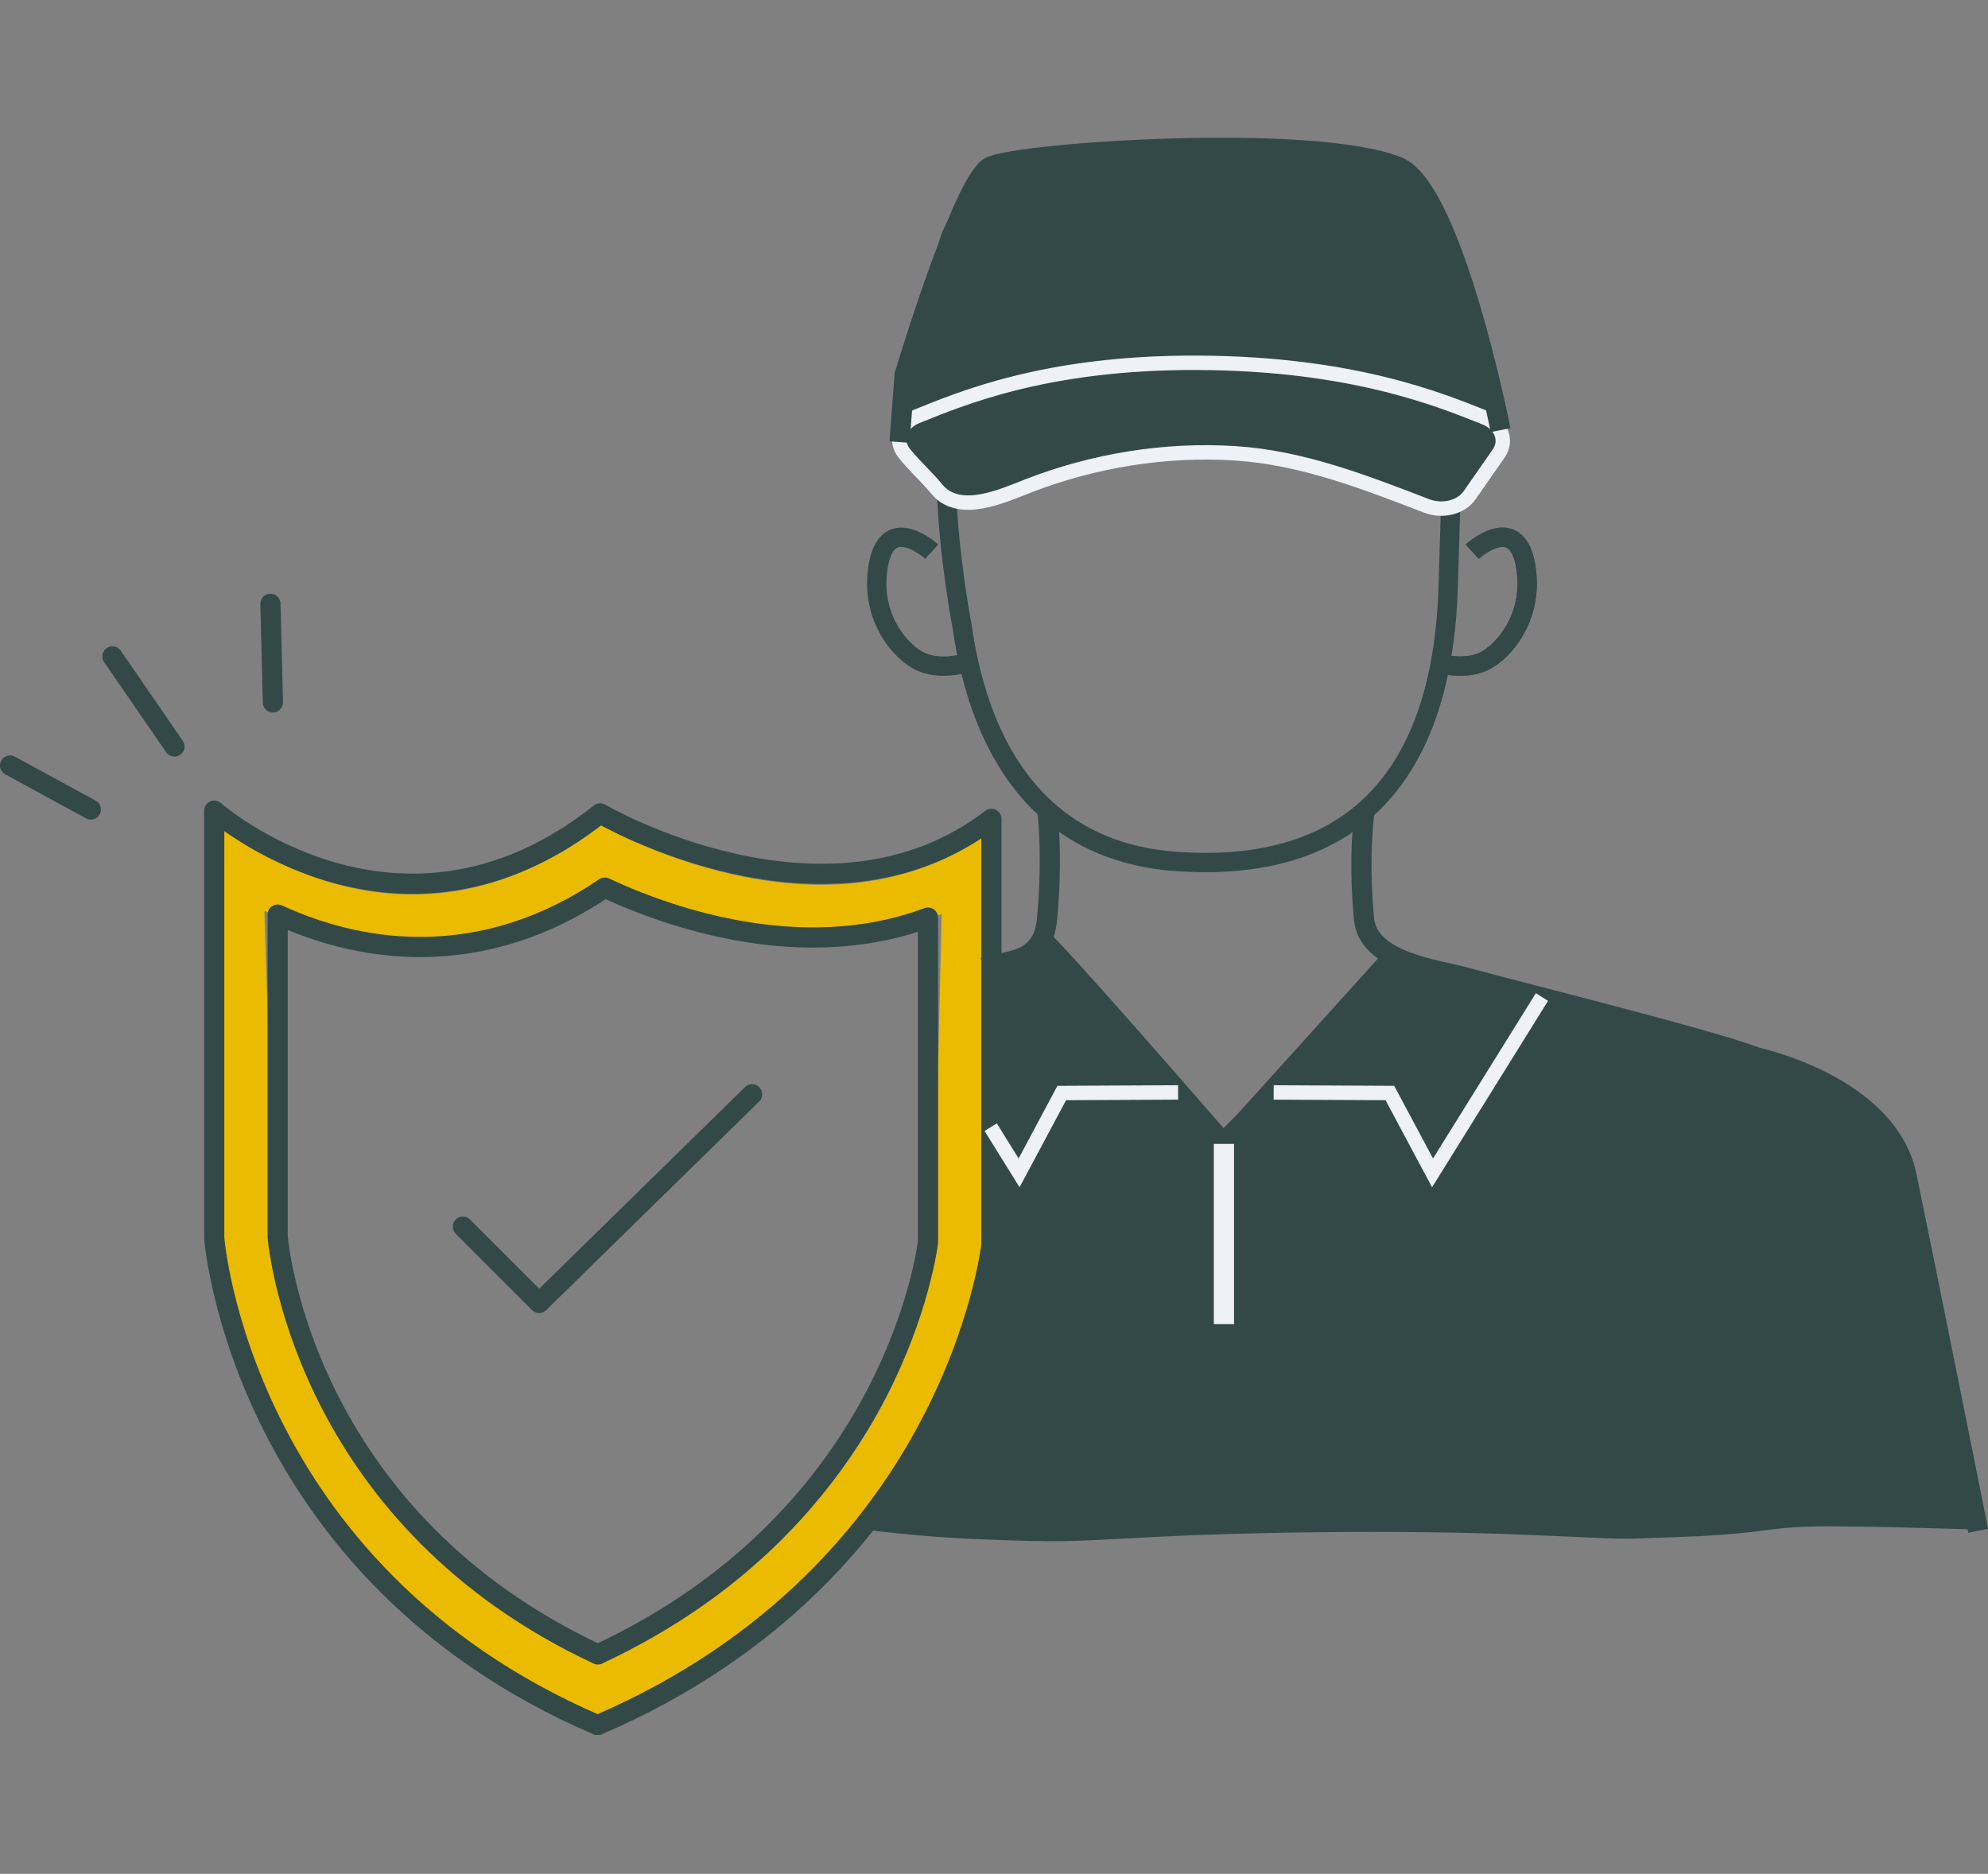 <?xml version="1.0" encoding="UTF-8"?><svg id="_文字" xmlns="http://www.w3.org/2000/svg" viewBox="0 0 137.9 130"><rect x="0" y="0" width="137.9" height="130" fill="#808080" stroke="none"/><defs><style>.cls-1{stroke-linecap:round;stroke-linejoin:round;}.cls-1,.cls-2,.cls-3{stroke-width:1.4px;}.cls-1,.cls-2,.cls-3,.cls-4,.cls-5{fill:none;}.cls-1,.cls-3,.cls-5{stroke:#324948;}.cls-6{fill:#eabb00;}.cls-7{fill:#324948;}.cls-2,.cls-3,.cls-4,.cls-5{stroke-miterlimit:10;}.cls-2,.cls-4{stroke:#eef1f5;}.cls-5{stroke-width:1.34px;}</style></defs><path class="cls-7" d="M59.98,106.13s9.35-16.54,8.78-19.03c-.56-2.49,.39-13.86,.2-15.39-.19-1.53-.38-4.59-.38-4.59,0,0,1.72-.29,3.44-1.91l12.24,13.67,12.72-12.72,26.2,7.46s6.88,2.29,8.7,6.21,5.26,26.29,5.26,26.29c0,0-9.84-.35-12.46-.18-2.62,.17-3.15,.52-8.4,.7-5.25,.17-2.1,.17-10.67-.17-8.57-.35-19.42-.17-25.72,.17s-6.47,.35-11.37,.17c-4.9-.17-8.52-.7-8.52-.7Z"/><path class="cls-6" d="M41.63,57.18c-13.96,11.09-26.77-.19-26.77-.19v29.64s1.74,23.1,26.6,33.81h0c24.86-10.7,27.3-33.33,27.3-33.33v-29.54c-11.46,8.8-27.14-.38-27.14-.38Zm23.14,29.64c-.27,2.02-2.59,18.82-23.14,28.39-20.62-9.63-22.38-27.04-22.56-28.87l-.73-23.15c2.72,1.25,6.25,2.35,10.29,2.35,4.67,0,9.15-1.44,13.34-4.29,2.95,1.38,8.67,3.6,15.03,3.6,2.98,0,5.76-.48,8.32-1.43l-.54,23.4Z"/><path class="cls-7" d="M62.13,30.41c.1,.14,2.01,4.35,4.4,4.4,2.39,.05,10.52-3.44,15.01-3.35s8.13-.38,10.71,1.2c2.58,1.58,6.45,2.68,7.74,2.53s4.92-3.39,4.68-4.45-3.15-13.15-4.16-14.72-2.06-4.02-3.63-4.54-11.47-1.43-14.01-1.34c-2.53,.1-9.46,.72-11.52,.81-2.06,.1-5.93,3.73-6.21,5.93-.29,2.2-3.01,13.53-3.01,13.53Z"/><path class="cls-1" d="M41.47,119.68c24.86-10.71,27.3-33.33,27.3-33.33v-29.54c-11.46,8.8-27.14-.38-27.14-.38-13.96,11.09-26.77-.19-26.77-.19v29.64s1.74,23.1,26.6,33.81h0Z"/><path class="cls-1" d="M41.48,114.78c-19.81-9.25-22.05-27.2-22.22-28.97v-22.36c2.61,1.2,6,2.25,9.88,2.25,4.49,0,8.79-1.38,12.81-4.12,2.83,1.33,8.33,3.46,14.43,3.46,2.86,0,5.53-.46,7.99-1.38v22.54c-.27,1.94-3.16,19.37-22.89,28.57Z"/><polyline class="cls-1" points="32.11 85.1 37.4 90.39 52.17 75.92"/><path class="cls-5" d="M65.66,33.92c.12,4.59,1.09,9.61,1.09,9.61,.6,4.19,2.11,9.2,5.76,12.55,2.19,2.01,5.15,3.42,9.13,3.69,14.43,.99,18.48-8.75,18.81-18.92l.19-6.24"/><g><path class="cls-3" d="M72.65,56.16s.4,3.19-.02,7.61c-.29,3-2.55,2.83-4.42,3.36"/><path class="cls-3" d="M94.66,56.16s-.47,3.19-.04,7.61c.29,3,5.13,3.51,7,4.03,3.54,.99,16.8,4.25,20.26,5.57,0,0,9.07,1.94,10.37,8.21,1.3,6.26,4.97,24.62,4.97,24.62"/></g><path class="cls-3" d="M72.16,65.09c1.02,.76,12.75,14.28,12.75,14.28l11.85-13.13"/><polyline class="cls-4" points="88.35 75.79 96.41 75.83 99.37 81.37 106.96 69.17"/><polyline class="cls-4" points="81.72 75.79 73.65 75.83 70.69 81.37 68.72 78.2"/><line class="cls-2" x1="84.9" y1="79.36" x2="84.9" y2="91.86"/><g><line class="cls-1" x1="12.1" y1="51.79" x2="7.8" y2="45.54"/><line class="cls-1" x1="6.3" y1="56.16" x2=".7" y2="53.11"/><line class="cls-1" x1="18.93" y1="48.73" x2="18.76" y2="41.89"/></g><path class="cls-4" d="M101.94,34.36c-.59,.85-1.89,1.16-2.98,.74-4.29-1.65-8.65-3.36-13.29-3.65-4.85-.31-9.8,.5-14.32,2.25-1.78,.69-4.82,2.12-6.37,.23-.74-.9-1.39-1.43-2.23-2.45-.74-.9-.35-2.12,.86-2.6,3.01-1.2,8.89-3.75,19.43-3.71,10.85,.04,16.95,2.61,19.97,3.81,1.14,.46,1.57,1.58,.95,2.48-.81,1.18-1.21,1.72-2.02,2.9Z"/><path class="cls-3" d="M104.09,29.84s-3.3-16.71-7.11-18.26c-5.9-2.4-26.39-1-28.3,0-1.91,1-5.93,14.43-5.93,14.43l-.35,4.66"/><path class="cls-5" d="M102.12,38.27s3.01-2.75,3.69,.88c.68,3.63-1.56,6.13-2.92,6.75s-3.01,.13-3.01,.13"/><path class="cls-5" d="M102.12,38.27s3.01-2.75,3.69,.88c.68,3.63-1.56,6.13-2.92,6.75s-3.01,.13-3.01,.13"/><path class="cls-5" d="M64.63,38.27s-3.01-2.75-3.69,.88,1.56,6.13,2.92,6.75,3.01,.13,3.01,.13"/></svg>